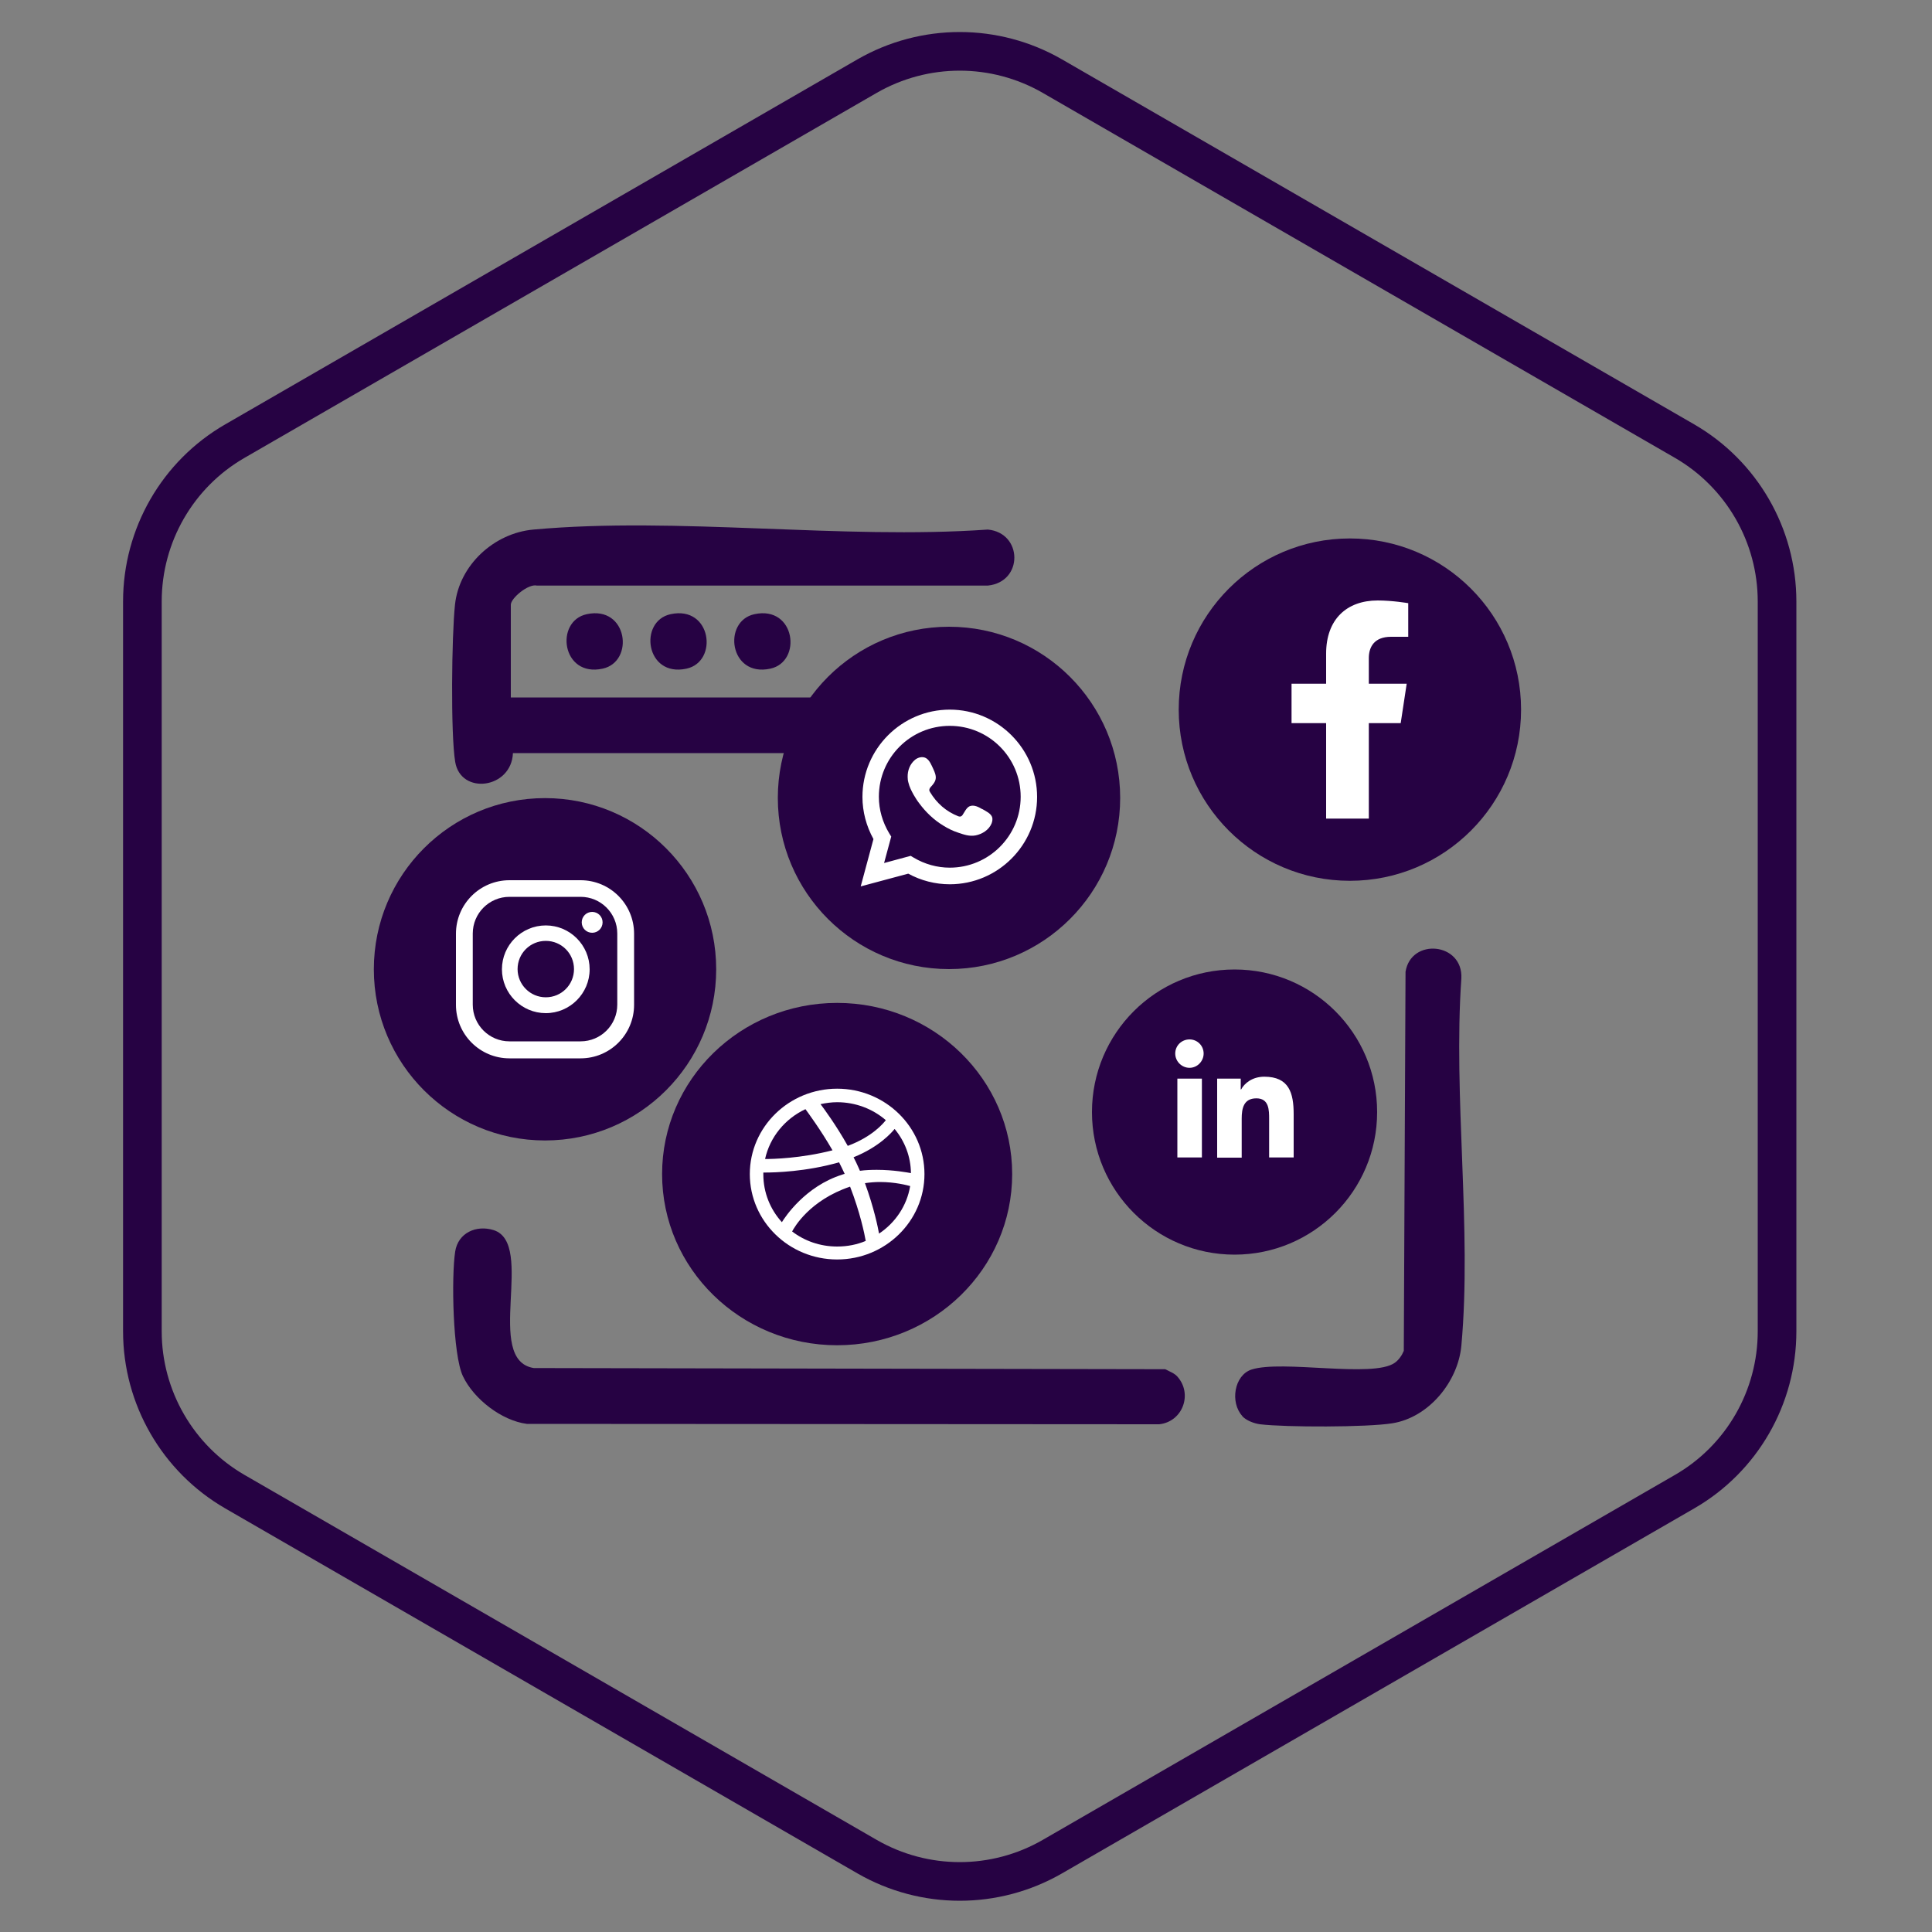 <?xml version="1.0" encoding="UTF-8"?>
<svg id="Capa_1" data-name="Capa 1" xmlns="http://www.w3.org/2000/svg" viewBox="0 0 100 100">
  <rect x="0" y="0" width="100" height="100" fill="#808080" stroke="none"/>
  <defs>
    <style>
      .cls-1 {
        fill: #260243;
      }

      .cls-2 {
        fill-rule: evenodd;
      }

      .cls-2, .cls-3 {
        fill: #fff;
      }

      .cls-4 {
        fill: none;
        stroke: #260243;
        stroke-miterlimit: 10;
        stroke-width: 2px;
      }
    </style>
  </defs>
  <path class="cls-4" d="M7.37,31.13v37.78c0,3.42,1.83,6.59,4.79,8.3l32.72,18.89c2.97,1.71,6.62,1.71,9.59,0l32.72-18.89c2.97-1.71,4.79-4.88,4.79-8.3V31.13c0-3.42-1.83-6.59-4.79-8.3L54.47,3.94c-2.97-1.71-6.62-1.71-9.59,0L12.16,22.83c-2.97,1.71-4.79,4.88-4.79,8.3Z"/>
  <g>
    <path class="cls-1" d="M26.44,36.1h25.05c.99,0,1.67,2.59-.19,2.88h-24.75c-.08,1.86-2.71,2.18-2.99.45-.24-1.45-.18-6.57-.01-8.13.22-2.06,2.03-3.71,4.06-3.89,7.47-.68,15.95.53,23.52,0,1.81.17,1.85,2.71,0,2.9h-23.34c-.44-.11-1.35.65-1.35.99v4.79Z"/>
    <path class="cls-1" d="M60.93,71.24c.82.9.29,2.35-.93,2.48l-32.73-.02c-1.31-.17-2.75-1.29-3.31-2.47-.53-1.12-.6-5.17-.4-6.45.15-.97,1.09-1.39,1.99-1.11,2.19.7-.53,6.73,2.08,7.14l32.68.06c.19.1.48.21.62.37Z"/>
    <path class="cls-1" d="M64.3,73.29c-.64-.7-.42-2.1.47-2.4,1.59-.52,6.29.45,7.42-.35.21-.15.37-.38.47-.62l.09-19.62c.28-1.77,2.98-1.52,2.89.34-.43,6.12.55,12.97,0,19.01-.17,1.86-1.68,3.72-3.58,4.02-1.31.21-5.5.21-6.84.05-.31-.04-.73-.2-.93-.43Z"/>
    <path class="cls-1" d="M30.37,31.79c2.12-.46,2.49,2.46.82,2.82-2.12.46-2.49-2.46-.82-2.82Z"/>
    <path class="cls-1" d="M34.71,31.79c2.12-.46,2.49,2.46.82,2.82-2.12.46-2.49-2.46-.82-2.82Z"/>
    <path class="cls-1" d="M39.05,31.79c2.12-.46,2.49,2.46.82,2.82-2.12.46-2.49-2.46-.82-2.82Z"/>
    <g>
      <circle class="cls-1" cx="63.9" cy="57.56" r="7.38"/>
      <g>
        <path class="cls-3" d="M60.94,55.83h1.27v4.08h-1.27v-4.08ZM61.57,53.8c.41,0,.73.33.73.73s-.33.74-.73.74-.74-.33-.74-.74.33-.73.74-.73"/>
        <path class="cls-3" d="M63,55.83h1.22v.56h.02c.17-.32.58-.66,1.2-.66,1.28,0,1.52.84,1.52,1.94v2.24h-1.27v-1.98c0-.47,0-1.08-.66-1.08s-.76.52-.76,1.05v2.02h-1.27v-4.08Z"/>
      </g>
    </g>
    <g>
      <ellipse class="cls-1" cx="43.33" cy="60.77" rx="9.06" ry="8.86"/>
      <path class="cls-3" d="M43.33,56.35c-2.49,0-4.52,1.98-4.52,4.42s2.03,4.42,4.52,4.42,4.52-1.98,4.52-4.42-2.03-4.42-4.52-4.42h0ZM46.31,58.44c.52.63.83,1.42.84,2.28-.17-.03-.9-.17-1.77-.17-.28,0-.58.01-.87.05-.03-.06-.05-.12-.08-.18-.08-.18-.16-.35-.25-.52,1.34-.54,1.98-1.29,2.12-1.46h0ZM43.33,57.05c.96,0,1.85.35,2.52.93-.11.14-.68.85-1.97,1.33-.6-1.07-1.25-1.95-1.41-2.16.28-.06.57-.1.86-.1h0ZM41.69,57.41c.13.18.79,1.07,1.4,2.13-1.64.42-3.1.45-3.45.45h-.04c.25-1.14,1.04-2.09,2.09-2.58h0ZM39.51,60.78s0-.06,0-.09c.02,0,.06,0,.1,0,.47,0,2.12-.04,3.82-.53.1.2.2.4.29.6-.04.01-.09.02-.13.04-1.91.6-2.96,2.2-3.12,2.46-.6-.66-.96-1.53-.96-2.47h0ZM43.33,64.52c-.88,0-1.69-.29-2.33-.78.11-.21.9-1.61,3-2.32,0,0,0,0,0,0,.52,1.34.75,2.46.81,2.81-.45.19-.95.29-1.48.29h0ZM45.5,63.86c-.05-.29-.26-1.34-.73-2.62.27-.04.53-.06.77-.06.8,0,1.42.17,1.57.21-.17,1.02-.77,1.9-1.61,2.46h0Z"/>
    </g>
    <g>
      <circle class="cls-1" cx="49.12" cy="41.3" r="8.86"/>
      <g>
        <path class="cls-3" d="M44.55,45.88l.66-2.45c-.37-.67-.57-1.42-.57-2.18,0-2.49,2.03-4.52,4.52-4.52s4.52,2.03,4.52,4.52-2.03,4.52-4.52,4.52c-.75,0-1.49-.19-2.15-.55l-2.46.66ZM47.14,44.3l.15.09c.57.34,1.22.52,1.87.52,2.02,0,3.67-1.64,3.67-3.67s-1.64-3.67-3.67-3.67-3.67,1.64-3.67,3.67c0,.67.19,1.32.54,1.9l.1.16-.37,1.37,1.37-.37Z"/>
        <path class="cls-2" d="M50.84,41.88c-.19-.11-.43-.24-.65-.15-.17.07-.28.33-.38.47-.06.07-.12.08-.21.05-.63-.25-1.11-.67-1.46-1.25-.06-.09-.05-.16.02-.25.11-.12.24-.26.27-.43.03-.17-.05-.36-.12-.51-.09-.19-.19-.46-.38-.57-.18-.1-.41-.04-.56.08-.27.22-.4.56-.39.9,0,.1.01.19.04.29.05.22.16.43.27.63.09.15.18.3.29.44.34.46.76.86,1.24,1.15.24.15.5.28.78.37.3.1.57.2.9.14.34-.07.68-.28.82-.61.04-.1.06-.21.04-.31-.05-.21-.34-.34-.51-.44Z"/>
      </g>
    </g>
    <g>
      <circle class="cls-1" cx="28.21" cy="50.17" r="8.86"/>
      <g>
        <path class="cls-3" d="M30.65,47.2c-.3,0-.54.24-.54.54s.24.54.54.54.54-.24.54-.54-.24-.54-.54-.54Z"/>
        <path class="cls-3" d="M28.25,47.9c-1.25,0-2.27,1.02-2.27,2.27s1.02,2.27,2.27,2.27,2.27-1.02,2.27-2.27-1.02-2.27-2.27-2.27ZM28.25,51.62c-.8,0-1.46-.65-1.46-1.46s.65-1.46,1.46-1.46,1.46.65,1.46,1.46-.65,1.46-1.46,1.46Z"/>
        <path class="cls-3" d="M30.05,54.78h-3.68c-1.53,0-2.77-1.24-2.77-2.77v-3.68c0-1.53,1.24-2.77,2.77-2.77h3.68c1.53,0,2.77,1.24,2.77,2.77v3.68c0,1.53-1.24,2.77-2.77,2.77ZM26.37,46.42c-1.05,0-1.9.85-1.9,1.9v3.68c0,1.05.85,1.9,1.9,1.9h3.68c1.05,0,1.9-.85,1.9-1.9v-3.68c0-1.05-.85-1.9-1.9-1.9h-3.68Z"/>
      </g>
    </g>
    <g>
      <circle class="cls-1" cx="69.87" cy="36.73" r="8.86"/>
      <path class="cls-3" d="M70.85,42.37v-4.94h1.65l.31-2.04h-1.96v-1.33c0-.56.27-1.1,1.15-1.1h.89v-1.74s-.81-.14-1.58-.14c-1.61,0-2.67.98-2.67,2.75v1.56h-1.79v2.04h1.79v4.94h2.21Z"/>
    </g>
  </g>
</svg>